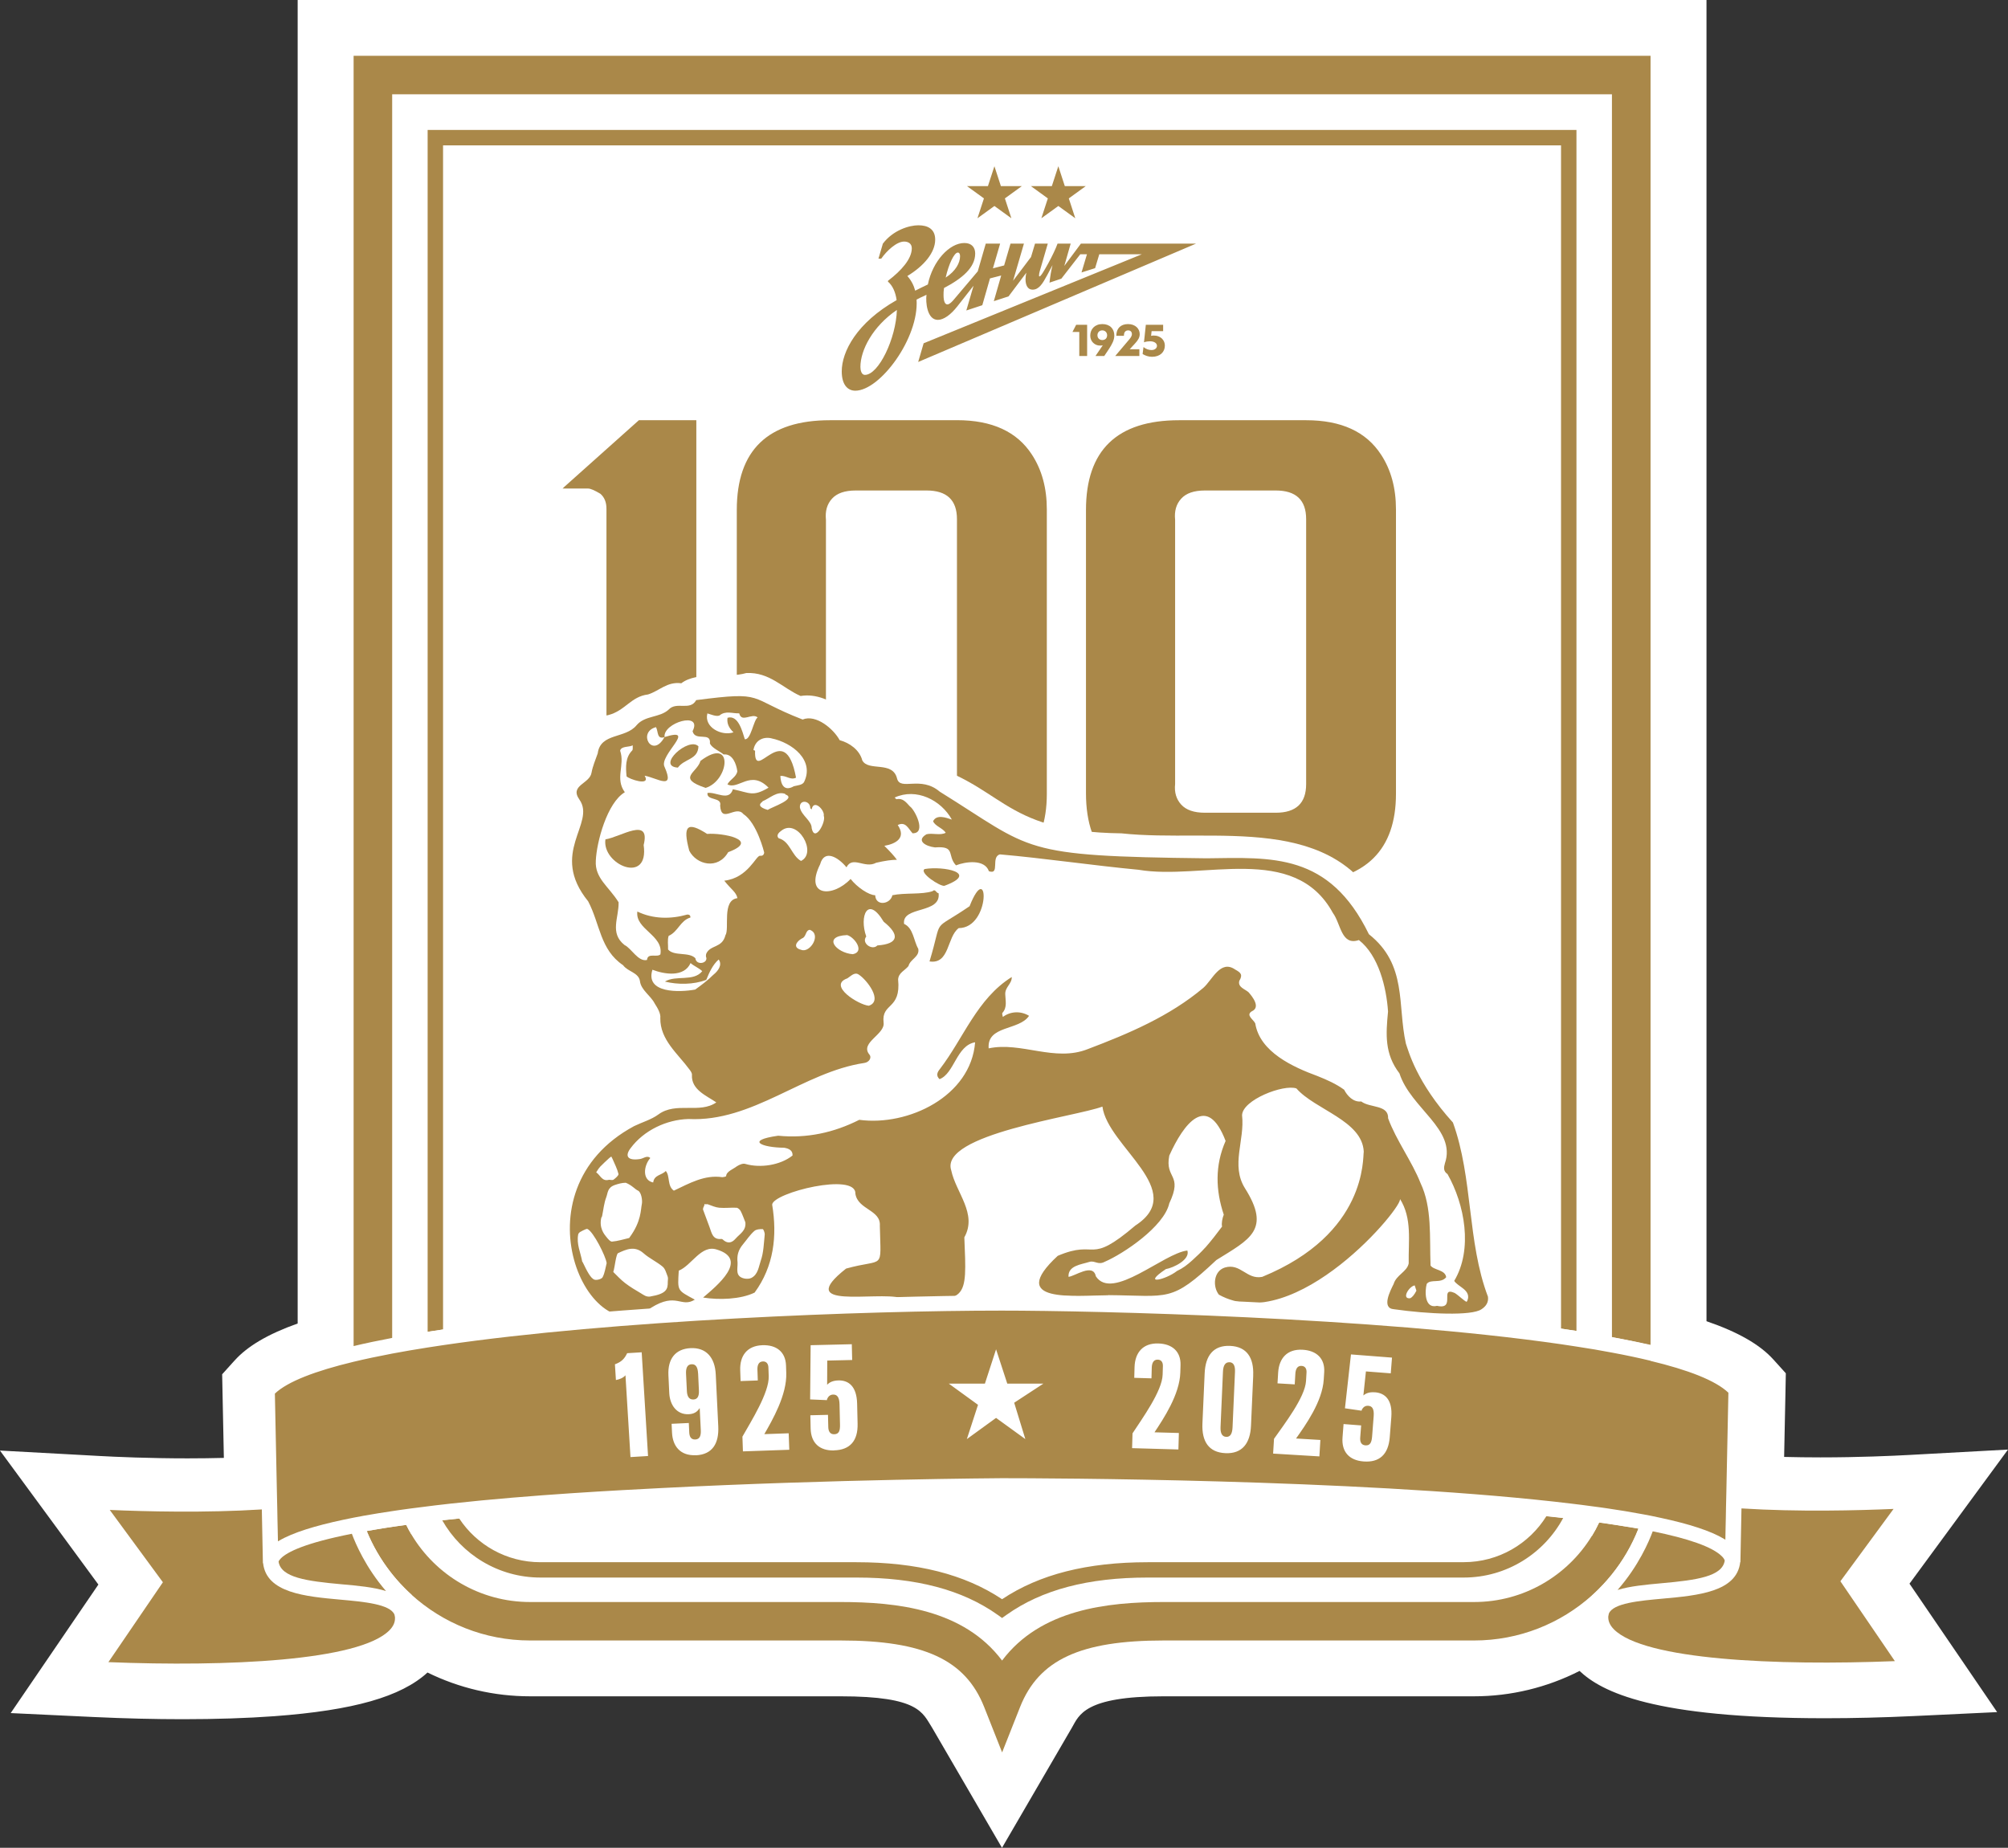 <?xml version="1.0" encoding="UTF-8"?> <svg xmlns="http://www.w3.org/2000/svg" width="138" height="127" viewBox="0 0 138 127" fill="none"><rect x="0" y="0" width="138" height="127" fill="#333333" stroke="none"/><g clip-path="url(#clip0_8_478)"><path d="M131.235 108.841L134.641 104.204L138 99.63L132.325 99.94L131.206 100.001C130.061 100.063 127.745 100.168 125.106 100.168C124.245 100.168 123.411 100.156 122.614 100.136L122.711 95.449L122.731 94.388L122.02 93.6L121.879 93.445C120.951 92.414 119.458 91.556 117.279 90.808V0H20.457V90.966C18.419 91.69 17.01 92.522 16.12 93.512L15.979 93.667L15.268 94.456L15.289 95.516L15.385 100.203C14.589 100.223 13.757 100.235 12.896 100.235C10.258 100.235 7.938 100.133 6.79 100.069L5.672 100.007L-0.003 99.698L3.356 104.271L6.761 108.908L3.438 113.78L0.735 117.742L5.534 117.97L6.48 118.014C8.586 118.113 10.632 118.163 12.565 118.163C14.849 118.163 16.966 118.093 18.855 117.956C24.296 117.553 27.564 116.621 29.38 114.954C31.552 116.022 33.956 116.589 36.425 116.589H57.764C63.202 116.589 63.401 117.728 64.054 118.738L68.862 127.003L73.67 118.738C74.162 117.886 74.522 116.589 79.96 116.589H101.299C103.844 116.589 106.324 115.982 108.555 114.846C110.084 116.285 113.61 118.096 125.425 118.096C127.367 118.096 129.414 118.046 131.505 117.947L132.453 117.903L137.253 117.675L134.55 113.712L131.226 108.841H131.235Z" fill="white"></path><path d="M100.594 107.373H78.88C74.713 107.373 71.433 108.205 68.868 109.916C66.3 108.205 63.02 107.373 58.856 107.373H37.143C34.809 107.373 32.747 106.175 31.556 104.362C31.154 104.403 30.765 104.449 30.39 104.487C31.72 106.838 34.25 108.427 37.143 108.427H58.856C62.962 108.427 66.136 109.265 68.561 110.988L68.868 111.207L69.176 110.988C71.603 109.265 74.778 108.427 78.88 108.427H100.594C103.554 108.427 106.128 106.762 107.434 104.327C107.056 104.283 106.673 104.242 106.28 104.201C105.103 106.102 102.992 107.37 100.594 107.37V107.373Z" fill="#AA8849"></path><path d="M24.302 3.835V92.564C25.011 92.403 25.772 92.243 26.621 92.082C26.73 92.061 26.844 92.044 26.952 92.023V6.481H110.781V91.912C111.004 91.95 111.226 91.988 111.446 92.029C112.131 92.158 112.796 92.295 113.434 92.435V3.835H24.302Z" fill="#AA8849"></path><path d="M108.345 8.933H29.389V91.538C29.737 91.483 30.091 91.43 30.449 91.377V9.99H107.282V91.316C107.639 91.369 107.996 91.421 108.342 91.477V8.933H108.345Z" fill="#AA8849"></path><path d="M111.932 104.949C111.466 104.873 110.98 104.794 110.477 104.721C110.304 104.698 110.125 104.672 109.95 104.648C109.935 104.648 109.917 104.642 109.9 104.64C109.748 104.967 109.578 105.282 109.39 105.586C107.721 108.299 104.723 110.109 101.305 110.109H79.966C76.084 110.109 71.513 110.617 68.868 114.131C66.227 110.615 61.656 110.109 57.77 110.109H36.431C32.967 110.109 29.93 108.246 28.279 105.475C28.15 105.259 28.027 105.037 27.916 104.806C27.851 104.815 27.79 104.821 27.731 104.832C27.55 104.856 27.374 104.882 27.201 104.905C26.712 104.975 26.255 105.048 25.825 105.121C25.614 105.156 25.409 105.191 25.213 105.227C25.213 105.227 25.204 105.227 25.201 105.227C25.614 106.234 26.162 107.174 26.817 108.024C26.952 108.202 27.096 108.375 27.242 108.544C27.403 108.731 27.573 108.918 27.749 109.093C27.755 109.099 27.758 109.105 27.763 109.108C27.93 109.28 28.103 109.446 28.282 109.607C30.434 111.558 33.298 112.752 36.434 112.752H57.773C63.492 112.752 66.353 114.078 67.638 117.328L68.871 120.444L70.104 117.328C71.392 114.078 74.248 112.752 79.969 112.752H101.308C104.415 112.752 107.253 111.581 109.402 109.657C109.566 109.511 109.724 109.362 109.879 109.207C109.894 109.192 109.906 109.178 109.917 109.166C110.099 108.985 110.269 108.801 110.436 108.611C110.544 108.489 110.647 108.366 110.752 108.237C111.522 107.285 112.149 106.217 112.603 105.06C112.588 105.06 112.57 105.054 112.556 105.048C112.354 105.013 112.149 104.978 111.935 104.943L111.932 104.949Z" fill="#AA8849"></path><path d="M47.855 57.2V28.879H43.91L38.803 33.443L38.663 33.578H40.425C40.581 33.578 40.859 33.697 41.26 33.937C41.538 34.176 41.679 34.518 41.679 34.965V57.379C41.679 58.722 40.953 59.779 39.497 60.556L39.544 60.69H49.896L49.711 60.556C48.472 59.601 47.855 58.483 47.855 57.2Z" fill="#AA8849"></path><path d="M65.767 28.882H57.041C52.771 28.882 50.636 30.941 50.636 35.055V54.517C50.636 58.634 52.833 60.69 57.228 60.69H65.77C69.884 60.451 71.943 58.409 71.943 54.56V35.009C71.943 33.548 71.603 32.296 70.921 31.25C69.899 29.67 68.183 28.879 65.77 28.879L65.767 28.882ZM65.767 53.892C65.767 55.206 65.07 55.86 63.679 55.86H58.807C58.063 55.86 57.521 55.673 57.181 55.302C56.842 54.928 56.701 54.458 56.763 53.892V35.727C56.701 35.131 56.839 34.647 57.181 34.273C57.521 33.899 58.063 33.712 58.807 33.712H63.679C65.07 33.712 65.767 34.369 65.767 35.68V53.889V53.892Z" fill="#AA8849"></path><path d="M94.916 31.253C93.894 29.673 92.178 28.882 89.765 28.882H81.038C76.769 28.882 74.634 30.941 74.634 35.055V54.517C74.634 58.634 76.83 60.69 81.226 60.69H85.425C88.163 60.69 89.609 60.69 89.765 60.69C93.879 60.451 95.938 58.409 95.938 54.56V35.009C95.938 33.548 95.598 32.296 94.916 31.25V31.253ZM89.765 53.892C89.765 55.206 89.068 55.86 87.677 55.86H82.804C82.06 55.86 81.519 55.673 81.179 55.302C80.839 54.928 80.699 54.458 80.76 53.892V35.727C80.699 35.131 80.836 34.647 81.179 34.273C81.519 33.899 82.06 33.712 82.804 33.712H87.677C89.068 33.712 89.765 34.369 89.765 35.68V53.889V53.892Z" fill="#AA8849"></path><path d="M103.153 87.334C103.042 84.106 102.166 80.915 101.695 77.682C101.253 75.632 99.168 74.542 98.696 72.542C96.936 69.183 98.936 66.129 95.147 62.992C91.935 55.677 83.439 57.964 77.073 57.277C68.508 57.169 69.111 53.785 62.716 52.254C62.315 51.571 61.246 51.165 60.464 51.118C59.173 49.731 57.134 47.485 55.023 47.836C53.79 47.301 52.897 46.18 51.287 46.259C49.966 46.65 47.948 46.107 46.821 46.963C45.849 46.831 45.319 47.485 44.537 47.731C43.363 47.868 42.967 48.852 41.802 49.15C40.086 49.425 39.605 51.107 39.216 52.494C38.121 53.095 37.778 54.78 38.51 55.773C37.336 58.924 37.605 60.56 39.389 63.352C39.81 65.428 40.774 66.868 42.534 68.077C42.724 68.798 43.509 69.382 43.831 70.019C43.863 72.025 45.017 72.951 46.01 74.262C46.024 74.405 46.051 74.54 46.089 74.665C32.03 78.543 37.919 96.427 46.264 90.928C46.982 91.107 47.699 91.147 48.408 90.806C49.998 90.689 52.373 91.13 53.272 89.477C54.271 88.049 55.269 85.386 54.631 83.625C55.477 83.096 56.599 83.055 57.48 82.985C57.852 83.794 58.517 84.252 58.935 84.495C58.95 84.787 58.95 85.088 58.947 85.394C54.739 86.005 53.708 91.404 59.061 90.622C63.386 90.759 69.114 92.164 67.779 85.666C68.611 83.157 67.77 82.673 66.997 80.293C69.316 78.841 72.139 78.803 74.678 77.936C75.68 79.562 76.974 80.652 77.77 82.36C77.053 83.038 75.89 83.931 75.111 84.404C71.184 83.245 67.293 89.81 72.271 90.572C75.516 90.21 79.571 91.442 82.406 89.74C85.806 92.827 91.695 90.049 94.552 87.275C92.837 90.09 94.245 92.024 97.548 91.521C101.059 91.588 105.753 92.228 103.156 87.331L103.153 87.334ZM86.69 80.415C86.514 79.233 87.097 78.067 86.915 77.025C87.475 76.779 87.937 76.414 88.532 76.303C89.536 77.407 91.109 77.892 92.181 79.04C91.712 81.992 89.694 84.533 87.109 85.975C88.766 84.311 87.419 81.837 86.69 80.418V80.415Z" fill="white"></path><path d="M66.634 62.286C63.916 64.138 64.848 62.885 63.881 66.08C65.272 66.293 65.067 64.4 65.887 63.79C68.116 63.784 67.957 58.936 66.634 62.286Z" fill="#AA8849"></path><path d="M64.909 60.881C67.328 59.99 64.83 59.511 63.547 59.73C63.143 59.982 64.625 60.951 64.909 60.881Z" fill="#AA8849"></path><path d="M47.366 58.466C47.869 59.45 49.348 59.792 50.045 58.571C52.306 57.727 49.612 57.228 48.598 57.316C47.228 56.434 46.906 56.74 47.368 58.466H47.366Z" fill="#AA8849"></path><path d="M44.235 58.08C44.727 56.097 42.657 57.528 41.608 57.691C41.354 59.426 44.631 60.845 44.235 58.08Z" fill="#AA8849"></path><path d="M48.142 52.296C47.904 53.125 46.472 53.478 48.496 54.153C50.118 53.654 50.452 50.561 48.142 52.296Z" fill="#AA8849"></path><path d="M46.587 52.759C47.041 52.132 47.969 52.225 48.001 51.296C47.342 50.61 45.064 52.663 46.587 52.759Z" fill="#AA8849"></path><path d="M102.26 89.124C100.825 85.348 101.238 80.973 99.853 77.153C97.34 74.382 96.793 72.215 96.62 71.728C96.025 69.079 96.728 66.307 94.078 64.21C91.343 58.598 87.413 58.939 82.921 58.992C69.958 58.846 71.073 58.437 64.581 54.41C63.269 53.291 61.87 54.381 61.65 53.507C61.345 52.266 59.673 53.049 59.26 52.26C59.076 51.548 58.391 51.057 57.706 50.873C57.293 50.105 56.08 49.074 55.161 49.454C51.257 47.938 52.669 47.497 47.846 48.119C47.424 48.89 46.499 48.184 45.954 48.771C45.339 49.34 44.329 49.162 43.752 49.842C42.982 50.789 41.266 50.353 41.078 51.782C40.926 52.219 40.736 52.652 40.654 53.104C40.534 53.881 39.119 53.963 39.822 54.959C40.979 56.603 37.711 58.603 40.42 61.947C41.242 63.504 41.234 65.271 42.821 66.339C43.146 66.789 43.887 66.839 43.98 67.429C44.054 68.054 44.718 68.424 44.994 68.971C45.187 69.271 45.421 69.663 45.38 69.975C45.357 71.465 46.587 72.42 47.389 73.515C47.471 73.62 47.574 73.775 47.553 73.888C47.506 74.902 48.549 75.302 49.228 75.769C48.086 76.569 46.461 75.705 45.251 76.596C44.762 76.955 44.142 77.127 43.585 77.396C35.236 81.876 40.513 93.221 44.748 89.883C46.499 88.788 46.797 89.915 47.752 89.326C46.525 88.66 46.566 88.75 46.648 87.334C47.541 86.972 48.185 85.532 49.26 85.882C51.506 86.563 49.248 88.391 48.32 89.182C49.407 89.355 50.891 89.314 51.861 88.841C53.181 87.039 53.424 84.942 53.067 82.796C53.117 81.975 58.853 80.55 58.786 82.045C58.956 83.149 60.54 83.146 60.467 84.241C60.531 87.404 60.821 86.446 58.148 87.191C54.496 90.07 60.221 88.741 61.902 89.206C66.549 89.53 66.455 89.416 66.274 85.044C67.187 83.415 65.691 81.969 65.372 80.433C64.57 77.96 73.928 76.751 75.764 76.058C76.13 78.821 81.706 81.847 78.028 84.232C74.743 87.03 75.466 85.135 72.693 86.315C69.132 89.609 73.89 89.031 76.154 89.025C76.154 89.025 76.154 89.019 76.154 89.016C80.35 89.048 80.464 89.55 83.595 86.604C85.885 85.176 87.372 84.533 85.557 81.665C84.573 80.08 85.557 78.377 85.361 76.654C85.384 75.597 88.207 74.508 89.094 74.808C90.385 76.28 93.624 77.019 93.724 79.154C93.648 79.554 93.979 84.793 86.746 87.76C85.677 87.97 85.267 86.799 84.18 87.118C83.404 87.36 83.322 88.417 83.767 88.984C89.044 91.904 96.594 82.775 96.204 82.387C97.065 83.742 96.784 85.313 96.813 86.834C96.702 87.41 95.964 87.623 95.779 88.248C95.557 88.701 94.907 89.927 95.809 89.986C98.119 90.316 101.138 90.456 101.815 89.986C102.128 89.784 102.313 89.507 102.26 89.121V89.124ZM55.685 55.549C55.703 55.557 55.749 55.607 55.779 55.636C55.913 54.895 56.689 55.669 56.613 56.069C56.792 56.466 55.995 57.952 55.782 56.921C55.79 56.404 55.076 56.057 54.973 55.496C54.935 54.921 55.7 55.02 55.685 55.549ZM52.388 55.079C52.915 54.871 53.395 54.343 53.986 54.573C53.975 54.579 53.963 54.585 53.951 54.591C54.818 54.892 53.026 55.476 52.76 55.666C52.145 55.484 52.124 55.286 52.414 55.087C52.405 55.084 52.396 55.079 52.391 55.076L52.388 55.079ZM53.685 57.105C54.809 56.188 56.197 58.618 55.05 59.173C54.394 58.808 54.3 57.821 53.512 57.613C53.339 57.432 53.492 57.245 53.682 57.105H53.685ZM55.111 64.5C55.424 64.397 55.339 63.948 55.65 63.907C56.49 64.205 55.673 65.531 55.061 65.282C54.47 65.136 54.716 64.722 55.111 64.5ZM53.017 50.748C54.455 51.046 55.995 52.258 55.257 53.756C55.134 53.957 54.83 53.972 54.557 54.039C53.899 54.419 53.661 53.937 53.629 53.335C54.022 53.28 54.326 53.648 54.707 53.449C53.931 49.238 51.808 53.96 51.893 51.597C51.855 51.583 51.82 51.565 51.782 51.551C51.881 50.917 52.411 50.608 53.02 50.745L53.017 50.748ZM48.616 49.033C48.856 49.101 49.228 49.27 49.448 49.176C49.863 48.823 50.338 49.048 50.803 49.028C50.97 49.714 51.676 48.969 52.069 49.311C51.787 49.486 51.603 50.879 51.187 50.806C51.017 50.278 50.745 49.118 49.998 49.334C49.94 49.752 50.118 50.05 50.408 50.333C49.614 50.613 48.361 49.994 48.616 49.033ZM44.472 65.931C44.472 65.948 44.467 65.96 44.464 65.98C43.858 66.123 43.392 65.171 42.92 64.952C41.878 64.12 42.54 63.072 42.513 62.014C41.837 60.925 40.871 60.364 40.947 59.158C41.002 57.873 41.723 55.172 42.941 54.451C42.25 53.507 42.964 52.596 42.619 51.595C42.692 51.262 43.242 51.367 43.483 51.227C43.474 51.346 43.512 51.516 43.447 51.583C42.97 52.056 42.999 52.733 43.061 53.358C43.21 53.542 44.759 54.077 44.303 53.315C45.178 53.475 46.399 54.354 45.673 52.713C45.248 51.916 47.986 49.93 45.67 50.66C45.67 50.66 45.67 50.663 45.67 50.666C45.67 50.666 45.667 50.666 45.664 50.666C44.83 52.184 43.781 50.321 45.084 49.977C45.251 50.286 45.131 50.835 45.664 50.666C45.664 50.666 45.664 50.663 45.667 50.66C45.667 50.66 45.667 50.66 45.673 50.66C45.547 49.673 48.309 48.861 47.597 50.257C47.776 50.99 48.88 50.257 48.789 51.104C48.944 51.425 49.436 51.612 49.732 51.857H49.729C50.35 51.779 50.61 52.529 50.672 53.008C50.61 53.408 50.168 53.566 49.992 53.91C50.748 54.316 51.582 52.874 52.818 54.138C51.72 54.786 51.538 54.486 50.367 54.246C50.106 55.102 49.228 54.416 48.622 54.5C48.543 55.052 49.632 54.763 49.492 55.368C49.568 56.658 50.569 55.303 51.087 55.949C52.033 56.568 52.517 58.586 52.517 58.586C52.517 58.586 52.522 58.855 52.238 58.819C51.954 58.785 51.418 60.341 49.776 60.531C50.27 61.159 50.587 61.299 50.681 61.731C49.588 61.868 50.153 63.845 49.855 64.281C49.632 65.186 48.803 64.92 48.531 65.563C48.519 65.621 48.514 65.682 48.516 65.744C48.727 66.205 47.846 66.398 47.79 65.861C47.354 65.405 46.323 65.741 45.913 65.259C45.925 64.958 45.858 64.596 45.954 64.322C46.604 64.038 46.748 63.27 47.448 63.063C47.456 62.905 47.366 62.855 47.234 62.858C46.101 63.18 44.885 63.174 43.802 62.651C43.638 63.878 45.617 64.278 45.386 65.595C45.163 65.825 44.534 65.478 44.472 65.942V65.931ZM49.017 67.005C48.654 67.373 48.18 67.724 47.779 68.013C46.71 68.211 44.326 68.284 44.838 66.652C45.65 66.962 47.008 67.195 47.459 66.193C47.705 66.409 48.027 66.523 48.262 66.751C47.653 67.496 46.461 66.999 45.696 67.464C46.569 67.686 47.673 67.68 48.528 67.35C48.528 67.347 48.531 67.344 48.534 67.341C48.537 67.341 48.54 67.338 48.543 67.335C48.745 66.839 48.988 66.296 49.392 65.948C49.661 66.319 49.354 66.737 49.017 67.005ZM41.234 80.202C41.433 79.992 41.652 79.799 41.863 79.601C41.907 79.56 41.963 79.525 42.013 79.49C42.042 79.548 42.074 79.604 42.1 79.662C42.244 80.001 42.42 80.334 42.505 80.687C42.528 80.786 42.308 80.973 42.168 81.078C42.097 81.131 41.957 81.087 41.855 81.087C41.374 81.227 41.257 80.763 40.973 80.576C41.061 80.451 41.131 80.313 41.237 80.205L41.234 80.202ZM41.418 87.781C41.354 87.906 41.046 87.994 40.879 87.959C40.721 87.924 40.575 87.725 40.472 87.564C40.308 87.308 40.185 87.027 40.048 86.756C40.039 86.738 40.016 86.726 40.013 86.709C39.901 86.09 39.608 85.497 39.737 84.843C39.749 84.781 39.81 84.714 39.869 84.676C39.986 84.603 40.115 84.548 40.244 84.489C40.285 84.472 40.343 84.454 40.379 84.472C40.783 84.665 41.629 86.332 41.693 86.814C41.608 87.138 41.568 87.486 41.418 87.778V87.781ZM41.655 84.995C41.529 84.834 41.155 84.393 41.327 83.683C41.354 83.654 41.374 83.619 41.38 83.581C41.471 83.146 41.509 82.693 41.667 82.282C41.781 81.981 41.74 81.624 42.256 81.446C42.472 81.373 42.739 81.292 43.005 81.292C43.424 81.458 43.658 81.753 43.84 81.829C44.08 81.934 44.165 82.524 44.109 82.769C44.03 83.117 44.086 83.94 43.269 85.047C43.266 85.065 43.248 85.088 43.231 85.091C42.844 85.181 42.458 85.304 42.065 85.336C41.937 85.348 41.767 85.135 41.655 84.992V84.995ZM44.698 89.112C44.405 89.153 44.241 89.004 44.042 88.887C43.673 88.671 43.304 88.449 42.967 88.192C42.674 87.968 42.42 87.693 42.156 87.433C42.139 87.416 42.168 87.346 42.182 87.302C42.232 87.153 42.343 86.195 42.472 86.133C43.032 85.871 43.62 85.599 44.226 86.136C44.625 86.49 45.134 86.718 45.541 87.059C45.723 87.211 45.793 87.506 45.887 87.746C45.928 87.848 45.893 87.979 45.893 88.099C45.901 88.598 45.816 88.922 44.695 89.109L44.698 89.112ZM50.552 85.135C50.276 85.456 49.975 85.485 49.661 85.184C49.641 85.167 49.606 85.152 49.579 85.155C48.967 85.219 48.912 84.735 48.762 84.338C48.616 83.937 48.467 83.54 48.317 83.14C48.314 83.131 48.309 83.12 48.311 83.111C48.329 82.939 48.405 82.921 48.423 82.749C48.519 82.81 48.549 82.737 48.654 82.775C48.909 82.866 49.166 82.985 49.43 83.009C49.822 83.044 50.221 82.991 50.616 83.009C50.718 83.015 50.85 83.134 50.903 83.237C51.032 83.485 51.12 83.751 51.225 84.01C51.292 84.589 50.83 84.811 50.552 85.135ZM52.555 84.857C52.493 85.459 52.481 86.087 52.285 86.645C52.142 87.053 52.106 87.591 51.638 87.833C51.503 87.903 51.301 87.906 51.146 87.871C50.496 87.725 50.71 87.194 50.689 86.776C50.636 86.297 50.727 85.92 51.073 85.509C51.322 85.211 51.544 84.866 51.843 84.606C51.975 84.489 52.221 84.472 52.414 84.478C52.47 84.478 52.569 84.732 52.555 84.86V84.857ZM82.831 85.745C82.552 86.061 82.265 86.326 81.926 86.636C81.615 86.919 81.284 87.173 80.892 87.354C80.125 87.959 78.4 88.376 80.125 87.226C80.643 87.138 81.811 86.575 81.601 85.95C79.972 86.128 76.438 89.454 75.311 87.719C75.123 86.785 73.844 87.737 73.433 87.757C73.39 86.986 74.303 86.91 74.868 86.732C75.24 86.615 75.463 86.975 75.928 86.721C77.194 86.177 79.999 84.311 80.359 82.708C81.322 80.678 80.04 81.049 80.359 79.425C81.349 77.229 82.956 75.089 84.23 78.418C83.486 80.106 83.545 81.817 84.104 83.485C84.008 83.718 83.934 84.083 83.987 84.302C83.636 84.778 83.232 85.295 82.833 85.751L82.831 85.745ZM96.919 89.229C96.298 89.305 96.822 88.417 97.226 88.347C97.258 88.446 97.288 88.543 97.343 88.712C97.191 89.013 97.042 89.171 96.919 89.229ZM100.878 89.276C100.866 89.346 100.843 89.416 100.793 89.477C100.614 89.41 100.274 89.057 99.979 88.87C98.878 88.385 100.105 90.053 98.763 89.752C97.876 89.974 97.92 88.706 98.052 88.245C98.324 87.88 99.018 88.245 99.39 87.784C99.323 87.264 98.547 87.31 98.315 86.983C98.239 85.015 98.43 83 97.624 81.309C97.047 79.837 95.952 78.374 95.399 76.864C95.434 75.915 94.154 76.163 93.551 75.705C93.001 75.769 92.585 75.308 92.377 74.899C91.82 74.493 91.191 74.216 90.547 73.959C88.866 73.342 86.579 72.306 86.268 70.34C86.148 70.072 85.598 69.78 86.025 69.511C86.661 69.234 86.072 68.498 85.803 68.194C85.545 67.972 85.05 67.846 85.173 67.411C85.425 66.996 85.276 66.85 84.892 66.64C83.87 65.928 83.32 67.353 82.696 67.899C80.379 69.85 77.568 71.041 74.763 72.104C72.482 73.015 70.195 71.579 67.946 72.055C67.82 70.46 70.034 70.848 70.722 69.818C70.154 69.473 69.451 69.499 68.921 69.896C68.909 69.8 68.848 69.663 68.892 69.616C69.231 69.239 69.1 68.784 69.088 68.369C69.047 67.841 69.548 67.636 69.533 67.151C67.141 68.647 66.227 71.351 64.593 73.477C64.408 73.702 64.315 73.932 64.57 74.172C65.591 73.786 65.732 71.856 67.015 71.637C66.728 75.346 62.423 77.419 59.053 76.967C57.307 77.849 55.451 78.254 53.48 78.059C51.181 78.383 52.367 78.874 53.887 78.885C54.233 78.941 54.487 79.075 54.467 79.42C53.612 80.1 52.238 80.29 51.234 80.001C51.064 79.945 50.83 80.039 50.631 80.167C50.405 80.351 49.919 80.509 49.904 80.833C49.878 80.883 49.7 80.906 49.638 80.909C48.414 80.728 47.36 81.341 46.311 81.835C45.84 81.513 46.062 80.821 45.755 80.483C45.489 80.778 44.953 80.74 44.891 81.274C44.115 81.116 44.235 80.112 44.692 79.592C44.458 79.379 44.206 79.644 43.96 79.665C43.111 79.788 42.941 79.443 43.33 78.926C44.244 77.685 45.816 76.952 47.31 76.911C51.738 77.133 55.193 73.69 59.395 73.059C59.726 73.018 59.952 72.688 59.726 72.452C59.114 71.646 60.842 71.091 60.725 70.282C60.569 68.895 61.931 69.432 61.723 67.321C61.752 66.856 62.183 66.71 62.435 66.398C62.555 65.916 63.217 65.767 63.108 65.212C62.789 64.666 62.774 63.784 62.133 63.501C61.96 62.251 64.689 62.838 64.505 61.392C64.338 61.389 64.285 61.065 64.092 61.249C63.375 61.5 62.174 61.346 61.328 61.53C61.196 62.152 60.183 62.312 60.148 61.53C59.711 61.527 58.9 60.978 58.458 60.411C57.231 61.708 55.255 61.635 56.364 59.404C56.651 58.338 57.618 58.928 58.174 59.611C58.596 58.79 59.43 59.728 60.215 59.298C60.836 59.155 61.298 59.091 61.641 59.094C61.462 58.849 61.184 58.533 60.777 58.136C61.621 57.987 62.279 57.564 61.697 56.705C62.242 56.434 62.426 56.959 62.716 57.272C63.709 57.292 62.859 55.633 62.534 55.426C62.279 55.149 62.048 54.836 61.624 54.93C61.588 54.938 61.533 54.854 61.486 54.816C62.968 54.132 64.672 54.985 65.416 56.331C65.02 56.197 64.365 55.952 64.127 56.445C64.277 56.796 64.786 56.907 64.997 57.237C64.613 57.441 64.089 57.237 63.676 57.339C62.924 57.777 63.621 58.171 64.259 58.244C65.712 58.13 65.064 58.79 65.7 59.477C66.335 59.222 67.668 59.027 67.963 59.88C68.745 60.154 68.072 58.892 68.722 58.723C71.665 58.977 75.144 59.488 78.245 59.78C82.617 60.528 88.942 57.882 91.601 62.745C92.157 63.495 92.172 65.025 93.39 64.611C94.746 65.668 95.282 67.867 95.393 69.523C95.241 71.097 95.15 72.434 96.178 73.775C96.951 76.178 100.102 77.618 99.302 79.957C99.223 80.234 99.182 80.497 99.481 80.696C100.658 82.778 101.241 85.859 99.941 88.038C100.198 88.438 101.024 88.636 100.884 89.279L100.878 89.276ZM60.736 63.355C61.843 64.24 61.776 64.879 60.297 64.981C59.943 65.355 59.173 64.821 59.533 64.368C59.038 62.975 59.632 61.506 60.733 63.355H60.736ZM59.709 69.125C59.011 69.07 56.856 67.73 58.236 67.242C58.47 67.099 58.73 66.78 59.023 66.988C59.553 67.324 60.716 68.798 59.709 69.125ZM58.607 65.583C57.465 65.498 56.478 64.339 58.221 64.269C58.736 64.415 59.457 65.422 58.607 65.583Z" fill="#AA8849"></path><path d="M132.307 102.536L131.189 102.597C129.127 102.708 124.257 102.907 119.707 102.612L119.856 95.308L119.716 95.153C118.746 94.076 116.489 93.191 113.437 92.458C112.609 92.262 111.721 92.075 110.784 91.897C110.005 91.751 109.191 91.611 108.348 91.479C107.999 91.424 107.645 91.371 107.288 91.319C92.166 89.108 69.161 89.023 68.839 89.023C68.517 89.023 45.571 89.158 30.454 91.377C30.097 91.43 29.74 91.482 29.395 91.538C28.551 91.669 27.737 91.809 26.958 91.956C26.021 92.134 25.137 92.318 24.305 92.516C21.219 93.252 18.934 94.143 17.965 95.22L17.825 95.375L17.974 102.679C13.426 102.974 8.554 102.775 6.492 102.664L5.373 102.603L9.904 108.771L5.511 115.207L6.457 115.251C7.871 115.318 10.015 115.397 12.413 115.397C14.366 115.397 16.481 115.345 18.507 115.196C23.33 114.839 26.282 114.051 27.526 112.786C28.012 112.296 28.244 111.735 28.214 111.119C28.25 110.637 28.273 110.129 28.285 109.609C28.106 109.448 27.933 109.282 27.766 109.11C27.761 109.11 27.758 109.101 27.752 109.095C27.576 108.917 27.406 108.733 27.245 108.546C27.099 108.377 26.955 108.201 26.82 108.026C26.162 107.176 25.617 106.236 25.204 105.228C25.204 105.228 25.213 105.228 25.216 105.228C25.412 105.19 25.617 105.158 25.828 105.123C26.258 105.05 26.715 104.977 27.204 104.907C27.377 104.884 27.555 104.858 27.734 104.834C27.796 104.823 27.857 104.817 27.919 104.808C28.03 105.039 28.153 105.261 28.282 105.477C28.276 105.223 28.267 104.983 28.261 104.761C28.923 104.671 29.635 104.583 30.396 104.495C30.771 104.455 31.16 104.411 31.561 104.37C35.116 103.993 39.676 103.634 45.515 103.336C57.31 102.734 68.731 102.661 68.839 102.661C78.904 102.661 95.109 103.035 106.286 104.212C106.679 104.253 107.062 104.294 107.44 104.338C108.125 104.414 108.787 104.495 109.423 104.58C109.411 104.884 109.405 105.226 109.393 105.591C109.581 105.287 109.75 104.971 109.903 104.644C109.92 104.644 109.938 104.65 109.953 104.653C110.131 104.676 110.307 104.703 110.48 104.726C110.983 104.799 111.469 104.878 111.935 104.954C112.146 104.989 112.354 105.024 112.556 105.059C112.57 105.065 112.588 105.068 112.603 105.071C112.149 106.227 111.522 107.296 110.752 108.248C110.649 108.374 110.544 108.499 110.436 108.622C110.269 108.812 110.096 108.999 109.917 109.177C109.906 109.191 109.894 109.203 109.879 109.218C109.724 109.372 109.566 109.524 109.402 109.67C109.417 110.149 109.44 110.616 109.472 111.06C109.443 111.677 109.674 112.237 110.16 112.728C112.269 114.871 119.42 115.339 125.276 115.339C127.596 115.339 129.713 115.266 131.23 115.193L132.176 115.149L127.783 108.712L132.313 102.545L132.307 102.536ZM110.91 111.98C110.638 111.7 110.515 111.422 110.529 111.101C110.541 111.037 110.553 110.973 110.567 110.906C110.857 110.184 112.67 110.021 114.286 109.875C116.676 109.659 119.373 109.413 119.596 107.366H119.61L119.683 103.675C123.59 103.923 127.71 103.815 130.135 103.71L126.483 108.68L130.228 114.171C122.076 114.498 112.992 114.092 110.913 111.98H110.91ZM109.461 103.529C108.948 103.459 108.421 103.392 107.882 103.327C107.525 103.286 107.162 103.243 106.796 103.202C92.877 101.657 72.081 101.593 68.836 101.593C68.722 101.593 57.281 101.663 45.462 102.27C42.513 102.422 36.584 102.723 31.002 103.336C30.636 103.377 30.273 103.421 29.91 103.462C29.339 103.532 28.777 103.602 28.223 103.675C28.044 103.698 27.869 103.722 27.693 103.748C27.623 103.757 27.558 103.765 27.488 103.777C27.38 103.792 27.271 103.806 27.166 103.824C26.41 103.935 25.678 104.054 24.979 104.177C24.935 104.189 24.885 104.195 24.841 104.203C24.659 104.238 24.475 104.273 24.296 104.306C24.056 104.349 23.828 104.399 23.599 104.449C21.684 104.855 20.126 105.331 19.175 105.891C19.151 105.906 19.125 105.918 19.101 105.932L19.084 105.094L19.069 104.437L19.055 103.657L19.043 103.129L19.031 102.597L18.891 95.778C19.772 94.946 21.687 94.219 24.302 93.591C25.122 93.392 26.009 93.208 26.955 93.027C27.728 92.881 28.542 92.744 29.392 92.61C29.74 92.557 30.091 92.502 30.452 92.449C42.171 90.726 59.501 90.075 68.836 90.075C75.352 90.075 94.523 90.536 107.285 92.385C107.642 92.437 107.999 92.49 108.345 92.545C109.194 92.674 110.008 92.811 110.781 92.96C111.727 93.135 112.614 93.322 113.434 93.521C116 94.137 117.897 94.861 118.784 95.708L118.644 102.527L118.632 103.059L118.62 103.587L118.606 104.367L118.591 105.024L118.576 105.813C118.544 105.795 118.512 105.772 118.48 105.754C117.566 105.208 116.076 104.732 114.163 104.317C113.935 104.268 113.701 104.218 113.461 104.168C113.288 104.133 113.112 104.101 112.937 104.069C112.884 104.057 112.831 104.052 112.775 104.04C112.064 103.908 111.308 103.783 110.515 103.666C110.445 103.654 110.368 103.646 110.298 103.634C110.196 103.619 110.093 103.605 109.991 103.59C109.815 103.567 109.639 103.543 109.461 103.52V103.529ZM7.45 114.238L11.195 108.747L7.543 103.777C9.968 103.882 14.088 103.99 17.994 103.742L18.068 107.436H18.082C18.308 109.483 21.002 109.726 23.391 109.942C25.005 110.088 26.82 110.251 27.11 110.973C27.125 111.04 27.137 111.104 27.148 111.168C27.163 111.49 27.04 111.77 26.768 112.047C24.689 114.159 15.605 114.565 7.453 114.238H7.45ZM23.488 108.891C21.063 108.672 19.318 108.429 19.145 107.337C19.166 107.267 19.219 107.194 19.301 107.112C19.737 106.668 20.967 106.055 24.182 105.418C24.431 106.09 25.134 107.74 26.528 109.355C25.667 109.086 24.572 108.984 23.491 108.891H23.488ZM118.342 106.972C118.445 107.074 118.506 107.17 118.533 107.258C118.369 108.356 116.614 108.601 114.187 108.818C113.115 108.917 112.032 109.013 111.168 109.279C112.614 107.629 113.335 105.929 113.584 105.249C115.991 105.739 117.68 106.306 118.342 106.972Z" fill="white"></path><path d="M84.5 93.629C84.213 93.617 84.066 93.842 84.049 94.271L83.882 98.068C83.861 98.509 83.987 98.745 84.274 98.757C84.552 98.769 84.687 98.544 84.707 98.103L84.874 94.306C84.895 93.874 84.778 93.641 84.5 93.626V93.629Z" fill="#AA8849"></path><path d="M47.975 94.396C47.957 94.052 47.866 93.748 47.53 93.766C47.213 93.78 47.128 94.064 47.149 94.437L47.207 95.626C47.222 95.903 47.313 96.207 47.658 96.189C47.937 96.178 48.051 95.959 48.033 95.576L47.978 94.396H47.975Z" fill="#AA8849"></path><path d="M113.434 93.526C112.614 93.328 111.73 93.141 110.781 92.965C110.008 92.816 109.194 92.679 108.345 92.551C107.996 92.495 107.642 92.443 107.285 92.39C94.523 90.541 75.352 90.08 68.836 90.08C59.498 90.08 42.168 90.731 30.452 92.454C30.091 92.507 29.737 92.562 29.392 92.615C28.542 92.749 27.728 92.886 26.955 93.033C26.012 93.214 25.122 93.398 24.302 93.596C21.687 94.224 19.769 94.951 18.891 95.784L19.031 102.603L19.043 103.134L19.055 103.663L19.069 104.442L19.084 105.099L19.102 105.938C19.125 105.923 19.151 105.908 19.175 105.897C20.123 105.336 21.684 104.86 23.599 104.454C23.828 104.404 24.059 104.355 24.296 104.311C24.475 104.276 24.657 104.241 24.841 104.209C24.885 104.2 24.935 104.194 24.979 104.182C25.678 104.057 26.41 103.94 27.166 103.829C27.271 103.812 27.38 103.794 27.488 103.782C27.558 103.771 27.623 103.762 27.693 103.753C27.869 103.727 28.045 103.703 28.223 103.68C28.777 103.607 29.339 103.534 29.91 103.467C30.273 103.426 30.636 103.382 31.002 103.341C36.584 102.728 42.513 102.427 45.462 102.275C57.281 101.671 68.722 101.598 68.836 101.598C72.081 101.598 92.877 101.662 106.796 103.207C107.162 103.248 107.525 103.289 107.882 103.333C108.421 103.397 108.948 103.461 109.461 103.534C109.639 103.557 109.815 103.581 109.991 103.604C110.093 103.619 110.196 103.633 110.298 103.648C110.368 103.66 110.445 103.668 110.515 103.68C111.311 103.797 112.067 103.92 112.775 104.054C112.831 104.066 112.884 104.071 112.937 104.083C113.115 104.118 113.288 104.15 113.461 104.182C113.701 104.229 113.935 104.282 114.163 104.331C116.076 104.743 117.569 105.219 118.48 105.768C118.512 105.786 118.544 105.809 118.576 105.827L118.591 105.038L118.606 104.381L118.62 103.601L118.632 103.073L118.644 102.541L118.784 95.722C117.897 94.875 115.997 94.151 113.434 93.535V93.526ZM43.33 100.149L42.985 94.525C42.821 94.709 42.595 94.799 42.329 94.852L42.261 93.769C42.677 93.617 42.906 93.421 43.102 93.006L44.1 92.945L44.537 100.074L43.328 100.147L43.33 100.149ZM47.831 100.018C46.724 100.071 46.229 99.364 46.185 98.473L46.156 97.86L47.339 97.804L47.368 98.438C47.38 98.707 47.462 98.952 47.787 98.938C48.103 98.923 48.18 98.66 48.162 98.295L48.089 96.8H48.068C47.916 97.039 47.691 97.185 47.336 97.2C46.499 97.241 46.033 96.552 45.995 95.746L45.937 94.519C45.884 93.406 46.408 92.708 47.465 92.659C48.522 92.609 49.134 93.29 49.19 94.461L49.363 98.038C49.418 99.206 48.965 99.968 47.831 100.024V100.018ZM51.058 99.758L51.023 98.742C51.62 97.685 52.871 95.708 52.83 94.586L52.809 93.99C52.801 93.742 52.678 93.564 52.429 93.573C52.112 93.585 52.045 93.874 52.054 94.142L52.08 94.881L50.897 94.922L50.871 94.183C50.836 93.196 51.331 92.495 52.399 92.457C53.342 92.425 53.986 92.901 54.019 93.85L54.036 94.358C54.089 95.865 53.09 97.591 52.528 98.57L54.203 98.511L54.244 99.644L51.061 99.755L51.058 99.758ZM57.316 99.691C56.326 99.714 55.735 99.183 55.711 98.184L55.691 97.273L56.903 97.244L56.924 98.079C56.929 98.356 57.032 98.584 57.331 98.578C57.659 98.57 57.738 98.339 57.729 97.924L57.697 96.522C57.685 96.023 57.527 95.845 57.258 95.851C57.047 95.856 56.903 95.985 56.833 96.195V96.233L55.676 96.184L55.711 92.457L58.54 92.39L58.566 93.474L56.853 93.514L56.845 95.176C57.006 95.01 57.222 94.89 57.618 94.878C58.3 94.861 58.877 95.261 58.906 96.47L58.938 97.851C58.968 99.04 58.405 99.659 57.316 99.685V99.691ZM70.467 98.911L68.455 97.454L66.447 98.911L67.214 96.555L65.205 95.097H67.688L68.455 92.74L69.225 95.097H71.709L69.7 96.411L70.467 98.911ZM81.117 94.338C81.073 95.845 79.967 97.504 79.343 98.444L81.018 98.491L80.986 99.624L77.803 99.533L77.832 98.517C78.497 97.498 79.87 95.608 79.902 94.487L79.92 93.891C79.926 93.64 79.817 93.456 79.565 93.45C79.249 93.441 79.164 93.728 79.155 93.996L79.135 94.735L77.952 94.7L77.972 93.961C78.002 92.974 78.54 92.305 79.606 92.338C80.549 92.364 81.161 92.881 81.132 93.83L81.117 94.338ZM86.128 94.534L85.975 97.986C85.923 99.212 85.361 99.927 84.224 99.878C83.071 99.828 82.585 99.075 82.637 97.839L82.79 94.388C82.842 93.17 83.396 92.454 84.538 92.504C85.7 92.554 86.177 93.333 86.125 94.534H86.128ZM90.974 94.82C90.883 96.324 89.724 97.948 89.071 98.87L90.743 98.97L90.675 100.1L87.495 99.907L87.557 98.891C88.254 97.895 89.686 96.046 89.756 94.925L89.791 94.332C89.806 94.084 89.703 93.894 89.451 93.879C89.135 93.859 89.041 94.142 89.024 94.411L88.98 95.15L87.797 95.08L87.841 94.341C87.902 93.354 88.462 92.706 89.528 92.77C90.471 92.825 91.065 93.363 91.006 94.312L90.974 94.82ZM94.497 95.693C95.179 95.746 95.712 96.201 95.618 97.407L95.51 98.786C95.416 99.971 94.796 100.532 93.709 100.447C92.722 100.371 92.186 99.781 92.266 98.786L92.336 97.877L93.545 97.971L93.481 98.803C93.46 99.081 93.536 99.317 93.835 99.341C94.16 99.367 94.266 99.142 94.298 98.73L94.406 97.334C94.444 96.835 94.307 96.642 94.037 96.622C93.826 96.604 93.671 96.718 93.58 96.922V96.96L92.432 96.794L92.845 93.091L95.665 93.31L95.58 94.391L93.873 94.259L93.698 95.912C93.873 95.763 94.102 95.664 94.497 95.696V95.693Z" fill="#AA8849"></path><path d="M126.48 108.68L130.225 114.171C122.073 114.498 112.989 114.092 110.91 111.98C110.638 111.7 110.515 111.422 110.529 111.101C110.541 111.037 110.553 110.973 110.568 110.906C110.857 110.184 112.67 110.021 114.286 109.875C116.676 109.659 119.373 109.413 119.596 107.366H119.61L119.683 103.675C123.59 103.923 127.71 103.815 130.135 103.71L126.483 108.68H126.48Z" fill="#AA8849"></path><path d="M118.533 107.258C118.369 108.356 116.614 108.601 114.187 108.818C113.115 108.917 112.032 109.013 111.168 109.279C112.614 107.629 113.335 105.929 113.584 105.249C115.991 105.74 117.68 106.306 118.342 106.972C118.445 107.074 118.506 107.17 118.533 107.258Z" fill="#AA8849"></path><path d="M27.145 111.172C27.16 111.493 27.037 111.773 26.765 112.051C24.686 114.162 15.602 114.568 7.45 114.241L11.195 108.751L7.543 103.78C9.968 103.885 14.088 103.993 17.994 103.745L18.068 107.439H18.082C18.308 109.487 21.002 109.729 23.391 109.945C25.005 110.091 26.82 110.255 27.11 110.976C27.125 111.043 27.137 111.107 27.148 111.172H27.145Z" fill="#AA8849"></path><path d="M26.525 109.354C25.664 109.086 24.569 108.984 23.488 108.89C21.063 108.671 19.318 108.429 19.145 107.337C19.166 107.266 19.218 107.193 19.3 107.112C19.737 106.668 20.967 106.054 24.182 105.418C24.431 106.09 25.134 107.74 26.528 109.354H26.525Z" fill="#AA8849"></path><path d="M58.78 26.853C60.484 26.853 63.167 23.223 62.991 20.592C63.123 20.516 63.266 20.449 63.673 20.262C63.606 20.756 63.706 21.985 64.455 21.985C64.839 21.985 65.325 21.655 65.796 21.053L66.906 19.64L66.411 21.34L67.509 20.977L68.037 19.135L68.807 18.936L68.3 20.7L69.313 20.37L70.534 18.746C70.502 18.901 70.479 19.053 70.479 19.196C70.479 19.602 70.631 19.909 70.962 19.909C71.413 19.909 71.665 19.471 71.963 18.922L72.335 18.221C72.236 18.615 72.171 19.021 72.127 19.427L72.942 19.152L74.242 17.476H74.701L74.327 18.726L75.261 18.431L75.548 17.476H78.473L63.477 23.594L63.102 24.879L82.201 16.743H74.286L73.144 18.279L73.583 16.743H72.681C72.573 17.05 72.318 17.599 72.034 18.113C71.77 18.583 71.539 19 71.439 19C71.351 19 71.463 18.615 71.483 18.551L72.01 16.743H71.132L70.856 17.666L69.624 19.298L70.37 16.743H69.448L69.009 18.244L68.239 18.443L68.734 16.743H67.747L67.196 18.65L65.504 20.648C65.348 20.823 65.217 20.922 65.108 20.922C64.944 20.922 64.845 20.715 64.845 20.277C64.845 20.145 64.845 20.02 64.877 19.795C66.13 19.138 67.02 18.39 67.02 17.426C67.02 17.012 66.789 16.702 66.274 16.702C65.252 16.702 64.098 17.94 63.767 19.552C63.46 19.695 63.173 19.839 62.897 19.979C62.798 19.605 62.622 19.266 62.358 18.971C63.501 18.279 64.271 17.359 64.271 16.471C64.271 15.727 63.744 15.484 63.117 15.484C62.49 15.484 61.38 15.814 60.675 16.746L60.373 17.777H60.563C60.938 17.239 61.618 16.603 62.136 16.603C62.411 16.603 62.663 16.734 62.663 17.064C62.663 17.788 61.96 18.589 61.026 19.301V19.357C61.357 19.643 61.544 20.09 61.621 20.627C58.874 22.184 57.849 24.169 57.849 25.527C57.849 26.447 58.256 26.853 58.783 26.853H58.78ZM65.829 17.359C65.928 17.359 65.981 17.459 65.981 17.61C65.981 18.06 65.685 18.63 64.991 19.079C65.199 18.159 65.574 17.359 65.826 17.359H65.829ZM61.638 21.305C61.583 23.255 60.385 25.767 59.439 25.767C59.196 25.767 59.132 25.428 59.132 25.218C59.132 24.067 59.978 22.432 61.638 21.305Z" fill="#AA8849"></path><path d="M79.138 24.059C78.947 24.059 78.748 23.989 78.587 23.852L78.526 24.331C78.69 24.436 78.924 24.523 79.17 24.523C79.732 24.523 80.054 24.19 80.054 23.758C80.054 23.25 79.565 22.981 79.109 23.084L79.144 22.759H79.937V22.321H78.748L78.62 23.527C78.76 23.475 78.918 23.457 79.032 23.457C79.337 23.457 79.513 23.595 79.513 23.773C79.513 23.913 79.381 24.059 79.141 24.059H79.138Z" fill="#AA8849"></path><path d="M78.327 22.964C78.327 22.596 78.031 22.274 77.524 22.274C77.018 22.274 76.719 22.578 76.719 23.069V23.08H77.243V23.054C77.243 22.829 77.352 22.707 77.536 22.707C77.694 22.707 77.791 22.812 77.791 22.966C77.791 23.069 77.732 23.177 77.621 23.314L76.643 24.468H78.303V24.006H77.638L78.031 23.577C78.221 23.367 78.327 23.191 78.327 22.964Z" fill="#AA8849"></path><path d="M74.713 24.468V22.321H73.96L73.706 22.815H74.174V24.468H74.713Z" fill="#AA8849"></path><path d="M75.89 24.468L76.195 24.012C76.432 23.653 76.581 23.372 76.581 23.06C76.581 22.596 76.277 22.274 75.758 22.274C75.24 22.274 74.927 22.622 74.927 23.069C74.927 23.472 75.24 23.752 75.594 23.752C75.674 23.752 75.715 23.749 75.788 23.732L75.287 24.468H75.89ZM75.753 23.372C75.568 23.372 75.422 23.244 75.422 23.04C75.422 22.858 75.551 22.707 75.753 22.707C75.955 22.707 76.087 22.858 76.087 23.04C76.087 23.247 75.955 23.372 75.753 23.372Z" fill="#AA8849"></path><path d="M67.176 15.002L68.341 14.158L69.507 15.002L69.061 13.636L70.227 12.791H68.786L68.341 11.425L67.896 12.791H66.455L67.621 13.636L67.176 15.002Z" fill="#AA8849"></path><path d="M71.568 15.002L72.734 14.158L73.899 15.002L73.454 13.636L74.619 12.791H73.179L72.734 11.425L72.288 12.791H70.848L72.013 13.636L71.568 15.002Z" fill="#AA8849"></path></g><defs><clipPath id="clip0_8_478"><rect width="138" height="127" fill="white"></rect></clipPath></defs></svg> 
